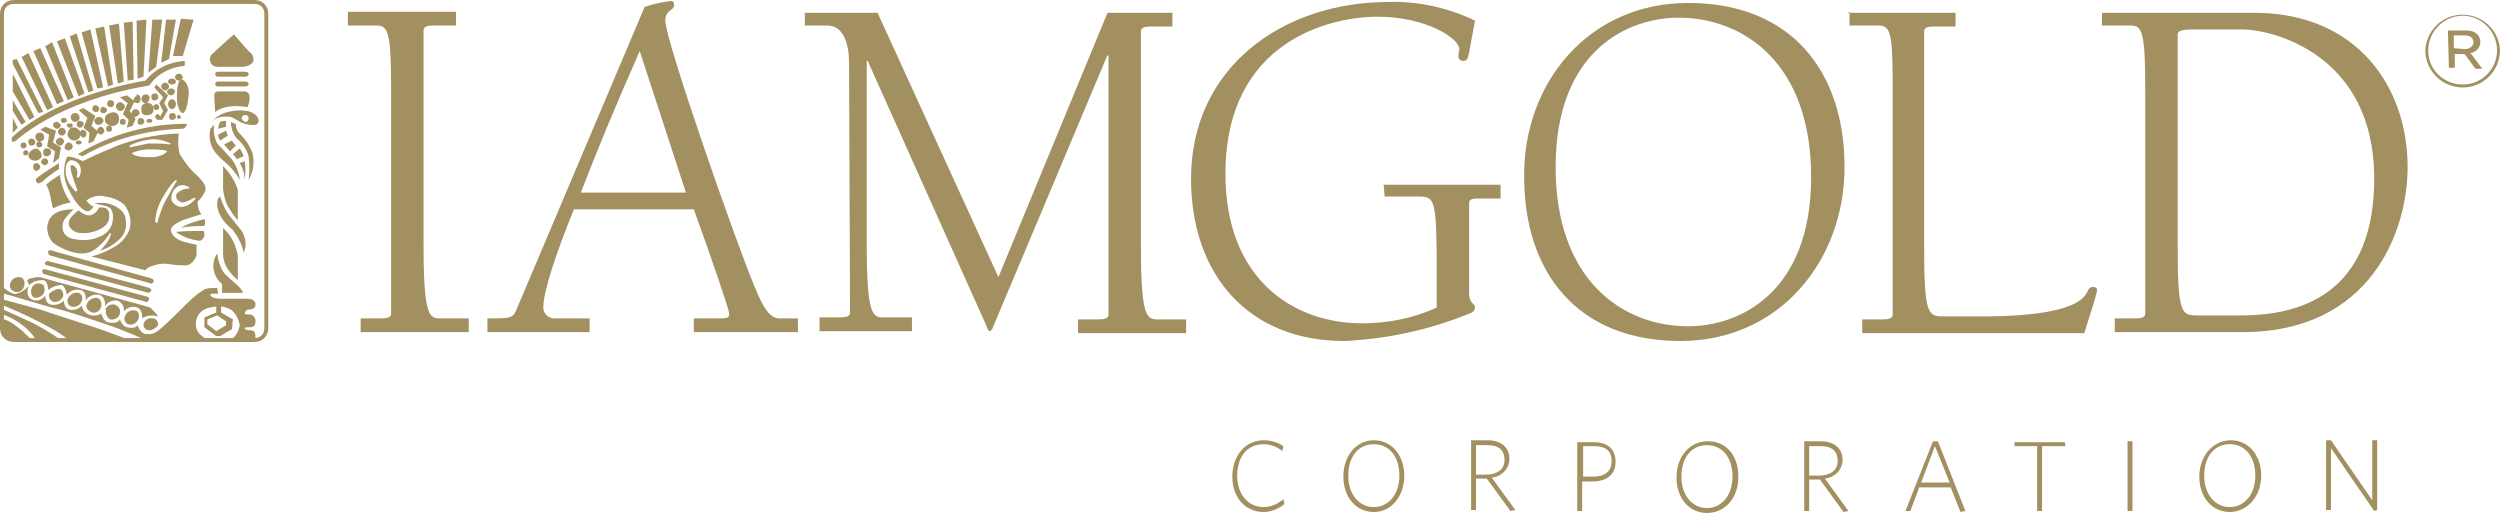 <?xml version="1.0" encoding="utf-8"?>
<!-- Generator: Adobe Illustrator 24.0.1, SVG Export Plug-In . SVG Version: 6.00 Build 0)  -->
<svg version="1.1" id="Layer_1" xmlns="http://www.w3.org/2000/svg" xmlns:xlink="http://www.w3.org/1999/xlink" x="0px" y="0px"
	 viewBox="0 0 254.4 52.2" style="enable-background:new 0 0 254.4 52.2;" xml:space="preserve">
<style type="text/css">
	.st0{fill:#A29061;}
</style>
<g id="layer1">
	<path id="path542" class="st0" d="M250.6,8.9c2.1,0,3.8-1.7,3.8-3.8l0,0c-0.1-2.1-1.9-3.7-4-3.6c-2,0.1-3.5,1.7-3.6,3.6l0,0
		C246.8,7.2,248.5,8.9,250.6,8.9C250.6,8.9,250.6,8.9,250.6,8.9 M250.6,8.6c-1.9,0-3.5-1.5-3.5-3.4c0,0,0,0,0-0.1l0,0
		c0-1.9,1.6-3.5,3.5-3.5s3.5,1.6,3.5,3.5l0,0C254.1,7,252.6,8.6,250.6,8.6C250.7,8.6,250.7,8.6,250.6,8.6 M249.2,6.9h0.6V5.5h1
		l1.1,1.5h0.7l-1.2-1.6c0.6-0.1,1-0.6,1-1.1l0,0c0-0.3-0.1-0.6-0.3-0.8c-0.3-0.3-0.7-0.4-1.2-0.4h-1.8L249.2,6.9L249.2,6.9z
		 M249.7,4.9V3.6h1.1c0.6,0,0.9,0.3,0.9,0.7l0,0c0,0.4-0.4,0.7-0.9,0.7L249.7,4.9z M25.9,0H1.4C0.6,0,0,0.6,0,1.4l0,0v32
		c0,0.8,0.6,1.4,1.4,1.4h24.5c0.8,0,1.4-0.6,1.4-1.4v-32C27.3,0.6,26.7,0,25.9,0L25.9,0 M26.9,33.4c0,0.6-0.4,1-1,1H1.4
		c-0.6,0-1-0.4-1-1v-32c0-0.6,0.4-1,1-1h24.5c0.6,0,1,0.4,1,1V33.4z M24.9,16.4l-0.5,0.2c0.3,0.5,0.5,1.1,0.5,1.7
		C25,17.7,25,17,24.9,16.4 M23.7,15.7l0.2,0.2c0.1,0.1,0.1,0.2,0.2,0.3l0.7-0.3c-0.1-0.3-0.2-0.5-0.4-0.8L23.7,15.7z M23.4,15.4
		l0.6-0.6c-0.1-0.1-0.3-0.3-0.4-0.5l-0.8,0.4L23.4,15.4 M22.2,13.7c0,0.2,0.1,0.5,0.2,0.6l0.8-0.5c-0.1-0.1-0.1-0.3-0.2-0.5
		L22.2,13.7C22.2,13.6,22.2,13.7,22.2,13.7 M22.4,12.4c-0.1,0.2-0.2,0.5-0.2,0.7l0.8-0.2c0-0.2,0-0.4,0-0.6
		C22.8,12.3,22.6,12.3,22.4,12.4 M24.7,29.7c-0.2-0.5-1.1-1.1-1.8-1.8c-0.5-0.6-0.7-1.4-0.8-2.1c-0.7,1-0.4,2.4,0.5,3.1v0.9H24.7z
		 M24.2,28.5V26c-0.2-1.1-0.7-2.1-1.5-2.8v2.6c0,0.4,0.1,0.9,0.3,1.3C23.3,27.6,23.7,28.1,24.2,28.5 M24.6,23.5
		c-0.3-0.4-1.1-1.3-1.5-1.9c-0.3-0.5-0.5-1-0.7-1.6c-0.5,0.3-0.3,1.4,0,1.9c0.3,0.6,0.8,1.1,1.3,1.5c0.5,0.7,0.9,1.4,1.1,2.3
		c0.1-0.3,0.2-0.5,0.2-0.8C25,24.5,24.9,24,24.6,23.5 M24.2,22.4v-3.1c-0.3-0.9-0.8-1.7-1.5-2.4v2.4c0.1,0.6,0.2,1.2,0.5,1.7
		C23.5,21.5,23.8,22,24.2,22.4 M22.9,16.5c0.6,0.5,1.1,1.1,1.5,1.8c-0.1-0.8-0.4-1.6-0.9-2.2c-0.4-0.4-0.8-0.9-1.4-1.5
		c-0.3-0.6-0.4-1.2-0.3-1.9l-0.4,0.4c-0.1,0.6-0.1,1.1,0.1,1.7C21.8,15.5,22.3,16,22.9,16.5 M23.5,12.4c0,0.6,0.2,1.2,0.6,1.7
		c0.6,0.5,1,1.1,1.2,1.8c0.1,0.8,0.1,1.6,0,2.4c0.5-0.8,0.6-1.8,0.4-2.7c-0.3-0.8-0.7-1.4-1.3-2c-0.3-0.3-0.4-0.6-0.4-1
		C23.8,12.6,23.7,12.5,23.5,12.4 M25.2,11.3c-0.7-0.1-1.3-0.1-2,0.1c-0.6,0.1-1.2,0.5-1.6,0.9c0.5-0.4,1.2-0.5,1.9-0.4
		c0.4,0.2,0.8,0.4,1.1,0.6c0.3,0.1,1.6,0.5,1.7-0.1S25.7,11.4,25.2,11.3 M25,12.4c-0.2,0-0.4-0.2-0.4-0.4c0,0,0,0,0,0
		c0-0.2,0.2-0.3,0.4-0.3c0.2,0,0.3,0.2,0.3,0.3C25.3,12.2,25.2,12.4,25,12.4 M21.8,9.7c0,0.4,0.1,1.7,0.1,1.7s0.9-0.9,3.3-0.5
		c0.1-0.3,0.2-0.6,0.2-0.9c0-0.4-0.1-0.7-0.6-0.7h-2.7C22.2,9.3,21.8,9.3,21.8,9.7 M22.2,8.8H25c0.1,0,0.3-0.1,0.3-0.2c0,0,0,0,0,0
		c0-0.1,0-0.3-0.4-0.3h-2.7c-0.2,0-0.3,0.1-0.3,0.2S21.9,8.8,22.2,8.8 M22.2,7.8H25c0.1,0,0.3-0.1,0.3-0.2c0,0,0,0,0,0
		c0-0.1,0-0.3-0.4-0.3h-2.7c-0.2,0-0.3,0.1-0.3,0.2S21.9,7.8,22.2,7.8 M22.1,6.8h2.5c0.6,0,1.2-0.3,1.2-0.7c0-0.3-0.1-0.6-0.4-0.8
		c-0.3-0.3-1.6-1.8-1.6-1.8s-1.7,1.5-2.1,1.9c-0.3,0.2-0.4,0.5-0.3,0.9C21.5,6.6,21.8,6.8,22.1,6.8 M25.2,31.5c0.2,0,0.8,0,0.8-0.5
		s-0.5-0.6-0.8-0.6s-1.8,0-2.6,0s-1.2-0.2-1.2-0.4s0.8-0.1,0.8-0.1l-0.1-0.6c-0.4,0-0.8,0-1.2,0.1c-0.9,0.5-1.6,1.2-2.3,1.9
		c-0.5,0.5-1.5,1.5-2.2,2.1s-0.9,0.6-1.5,0.6S14,33.1,14,33.1c-0.2,0.3-0.6,0.3-1.1,0.2s-0.7-0.8-0.7-0.8c-0.2,0.4-0.7,0.4-1.2,0.3
		s-0.7-0.9-0.7-0.9C10,32.1,9.5,32.2,9,32c-0.4-0.2-0.6-0.5-0.7-0.9C8,31.5,7.5,31.6,7,31.5c-0.5-0.2-0.5-0.9-0.5-0.9
		c-0.3,0.3-0.8,0.5-1.3,0.4c-0.6-0.1-0.6-0.9-0.6-0.9c-0.3,0.4-0.8,0.6-1.3,0.4c-0.8-0.3-0.4-1.4-0.4-1.4c-0.3,0.4-0.8,0.7-1.3,0.8
		c-0.4,0.1-1.2-0.6-1.2-0.6v0.6C1,30,4.4,31.1,5.7,31.4s3.3,1,5.1,1.6s3.8,1.5,3.8,1.5h6.4c-0.4-0.2-0.7-0.5-0.9-0.8
		c-0.4-0.8-0.1-1.8,0.7-2.2c0.2-0.1,0.4-0.2,0.6-0.2c0.3-0.1,0.6-0.1,0.6-0.1v0.6l-1.2,0.5v1l1.2,0.9h0.4l1.2-0.7l0.1-1l-1.2-0.7
		v-0.6c0.4,0,0.7,0.2,1,0.3c0.5,0.4,0.8,1,0.9,1.6c-0.1,0.6-0.4,1.1-0.9,1.5h2.5c0-0.9-0.1-1-0.7-1c-0.2,0-0.4-0.1-0.4-0.2
		s0.3-0.1,0.4-0.1s0.7,0.1,0.7-0.6s-0.6-0.7-0.7-0.7s-0.4,0-0.4-0.1S25.1,31.5,25.2,31.5 M23,32.7v0.4l-1,0.6l-0.9-0.7v-0.5l1-0.4
		L23,32.7L23,32.7z M15.1,33.6c0.4,0.1,1-0.4,1-0.6s-0.2-0.6-0.5-0.6c-0.4-0.1-0.9,0.1-1,0.6C14.6,33.3,14.8,33.6,15.1,33.6
		 M13.8,31.6c-0.5-0.1-0.9,0.1-1.1,0.6c-0.1,0.3,0,0.6,0.3,0.8c0,0,0.1,0,0.1,0c0.5,0.2,1-0.4,1-0.6C14.2,32,14.1,31.7,13.8,31.6
		 M10.8,31.6c-0.1,0.3,0.1,0.7,0.4,0.9c0,0,0,0,0,0c0.5,0.1,0.9-0.2,1-0.6c0.1-0.4-0.1-0.7-0.5-0.9c-0.4-0.1-0.8,0.1-1,0.5
		C10.8,31.5,10.8,31.6,10.8,31.6 M8.8,31c-0.1,0.3,0.2,0.7,0.6,0.8c0.4,0.1,0.8-0.2,0.9-0.6c0.1-0.4-0.1-0.8-0.4-0.9
		C9.4,30.3,9,30.5,8.8,31 M6.9,30.4c-0.1,0.3,0,0.7,0.4,0.8c0,0,0,0,0,0c0.4,0.1,0.8-0.1,1-0.5c0.2-0.4,0-0.8-0.3-0.9
		C7.5,29.7,7.1,30,6.9,30.4 M6.1,29.4c-0.4,0-0.8,0.2-1.1,0.5c-0.1,0.3,0.1,0.7,0.4,0.8c0,0,0,0,0,0c0.4,0.1,0.8-0.1,1-0.5
		C6.5,29.9,6.4,29.6,6.1,29.4 M3.2,29.4c-0.1,0.3,0,0.9,0.4,0.9c0.4,0,0.8-0.2,0.9-0.6c0.1-0.3,0-0.8-0.3-0.8
		C3.7,28.7,3.3,29,3.2,29.4 M1.9,29.7c0.4-0.1,0.6-0.5,0.6-0.9c0-0.3-0.2-0.6-0.5-0.6c0,0-0.1,0-0.1,0c-0.5,0-0.9,0.4-0.9,0.9
		C1,29.5,1.5,29.8,1.9,29.7 M0.4,32.5v1.1c0.1,0.5,0.5,0.9,1,1h1.8C3.2,34.6,1.6,32.8,0.4,32.5 M0.3,31.5v0.5
		c1.4,0.5,2.6,1.4,3.4,2.6h2.5c-1-0.7-2-1.3-3-1.8C2.5,32.5,0.4,31.5,0.3,31.5 M4.1,31.5c-1.1-0.3-3.7-1-3.7-1v0.6
		c0,0,5.1,2.1,6.7,3.6h6.3c0,0-2.5-1-4.4-1.6S5.3,31.9,4.1,31.5 M16.1,32.2c-0.2-0.3-0.5-0.6-0.8-0.9c-0.2-0.1-11-3-11.2-3.1
		c-0.3,0-0.5,0-0.8,0.1c-0.2,0-0.4,0.1-0.5,0.2S3,29,3,29c0.4-0.4,0.9-0.5,1.4-0.5c0.5,0.1,0.5,1,0.5,1c0.4-0.3,0.9-0.5,1.4-0.5
		C6.7,29.2,6.8,30,6.8,30c0.3-0.4,0.8-0.6,1.3-0.5c0.8,0.1,0.6,1.1,0.6,1.1c0.3-0.5,0.9-0.7,1.4-0.6c0.7,0.2,0.6,1.2,0.6,1.2
		c0.2-0.5,0.8-0.7,1.3-0.6c0.4,0.2,0.7,0.6,0.6,1.1c0.3-0.4,0.9-0.6,1.4-0.4c0.5,0.2,0.5,1.1,0.5,1.1C15.1,31.9,16.1,32.2,16.1,32.2
		 M4.5,27.9l10.3,2.8c0.2,0.1,0.2,0,0.3-0.1s0.1-0.3-0.1-0.4L4.6,27.4c-0.1,0-0.3,0-0.3,0.1C4.3,27.7,4.3,27.8,4.5,27.9
		C4.4,27.8,4.4,27.9,4.5,27.9 M15.4,29.6c0-0.1,0-0.2-0.2-0.3S5.1,26.6,5,26.6c-0.1-0.1-0.3,0-0.4,0.1c-0.1,0.1,0,0.3,0.2,0.3
		l10.3,2.8C15.2,29.8,15.3,29.7,15.4,29.6 M15.6,28.7c0.1-0.2,0-0.3-0.3-0.4s-9.8-2.7-10-2.8s-0.4,0-0.4,0.1s0,0.3,0.2,0.4l10.1,2.8
		C15.4,28.9,15.5,28.9,15.6,28.7 M17.5,11.1c0.2,0,0.4-0.2,0.4-0.5c0-0.3-0.2-0.5-0.4-0.5c-0.2,0-0.4,0.2-0.4,0.5
		C17.1,10.9,17.3,11.1,17.5,11.1 M18.4,11.9c0-0.1-0.1-0.2-0.2-0.2s-0.2,0.1-0.2,0.2s0.1,0.2,0.2,0.2S18.4,12.1,18.4,11.9
		 M17.5,12.2c0.2,0,0.4-0.1,0.4-0.3c0-0.2-0.1-0.4-0.3-0.4c-0.2,0-0.4,0.1-0.4,0.3c0,0,0,0,0,0C17.2,12.1,17.3,12.2,17.5,12.2
		 M17.8,9.3c0-0.2-0.2-0.3-0.4-0.3c-0.2,0-0.3,0.1-0.4,0.3c0,0.2,0.1,0.3,0.3,0.4c0,0,0.1,0,0.1,0C17.6,9.7,17.8,9.5,17.8,9.3
		 M18.2,7.5c-0.2,0-0.3,0.1-0.4,0.3c0,0.2,0.1,0.3,0.3,0.4c0,0,0.1,0,0.1,0c0.2,0,0.3-0.1,0.4-0.3c0-0.2-0.1-0.3-0.3-0.4
		C18.3,7.5,18.3,7.5,18.2,7.5 M17.5,8c-0.2,0-0.4,0.1-0.4,0.3s0.2,0.3,0.4,0.3s0.4-0.1,0.4-0.3S17.7,8,17.5,8 M16.8,8.4
		c-0.2,0-0.4,0.2-0.4,0.4s0.2,0.4,0.4,0.4s0.4-0.2,0.4-0.4S17,8.4,16.8,8.4L16.8,8.4 M15.8,11.9c0,0.1,0.1,0.2,0.2,0.3
		c0.1,0,0.2-0.1,0.3-0.2c0,0,0-0.1,0-0.1c0-0.1-0.1-0.2-0.2-0.3C15.9,11.6,15.8,11.7,15.8,11.9C15.8,11.8,15.8,11.9,15.8,11.9
		 M15.5,12.3c0-0.1-0.1-0.2-0.3-0.2s-0.3,0.1-0.3,0.2s0.1,0.2,0.3,0.2S15.5,12.4,15.5,12.3 M14,12.4c0,0.2,0.1,0.3,0.3,0.3
		c0.2,0,0.3-0.1,0.4-0.3c0-0.2-0.1-0.3-0.3-0.4c0,0-0.1,0-0.1,0C14.1,12,14,12.2,14,12.4L14,12.4 M14.2,11.5c0-0.2-0.2-0.4-0.4-0.4
		c-0.2,0-0.4,0.2-0.4,0.4s0.2,0.4,0.4,0.4c0,0,0,0,0,0C14,11.8,14.2,11.7,14.2,11.5 M15.9,10.6c-0.1,0-0.3,0.1-0.3,0.3
		c0,0.1,0.1,0.3,0.3,0.3s0.3-0.1,0.3-0.3C16.2,10.8,16.1,10.6,15.9,10.6L15.9,10.6 M15.4,9.9c0,0.2,0.2,0.4,0.4,0.3
		c0.2,0,0.3-0.2,0.3-0.3c0-0.2-0.1-0.4-0.3-0.4c-0.2,0-0.4,0.1-0.4,0.3C15.4,9.9,15.4,9.9,15.4,9.9 M14.8,9.6
		c-0.2,0-0.4,0.2-0.4,0.5c0,0.2,0.2,0.4,0.4,0.4c0.2,0,0.4-0.2,0.4-0.5C15.3,9.8,15.1,9.6,14.8,9.6 M13.9,9.8
		c-0.2,0-0.3,0.2-0.3,0.4s0.2,0.3,0.4,0.3c0.2,0,0.3-0.2,0.3-0.4c0-0.1,0-0.1,0-0.1c0-0.2-0.2-0.4-0.4-0.4 M12.8,12.4
		c0-0.2-0.1-0.3-0.3-0.3c-0.2,0-0.3,0.1-0.3,0.3c0,0.2,0.1,0.3,0.3,0.3c0,0,0,0,0,0C12.7,12.7,12.8,12.6,12.8,12.4 M11.8,10.8
		c0,0.2,0.1,0.4,0.4,0.5c0.2,0,0.4-0.1,0.5-0.4c0-0.2-0.1-0.4-0.4-0.5c0,0,0,0-0.1,0C12,10.4,11.8,10.6,11.8,10.8
		C11.8,10.8,11.8,10.8,11.8,10.8 M11.2,10.2c-0.2,0-0.3,0.2-0.3,0.4s0.2,0.3,0.4,0.3c0.2,0,0.3-0.2,0.3-0.3
		C11.6,10.3,11.5,10.2,11.2,10.2 M10.2,11.2c0,0.2,0.2,0.4,0.4,0.3c0.2,0,0.3-0.2,0.3-0.3s-0.2-0.3-0.3-0.3c0,0,0,0,0,0
		C10.4,10.8,10.2,11,10.2,11.2 M11.4,13.1c0-0.2-0.1-0.3-0.3-0.3c-0.2,0-0.3,0.1-0.3,0.3c0,0.2,0.1,0.3,0.3,0.3c0,0,0,0,0,0
		C11.3,13.4,11.4,13.3,11.4,13.1 M10.6,13.3c0-0.2-0.1-0.3-0.3-0.4c-0.2,0-0.3,0.1-0.4,0.3c0,0,0,0.1,0,0.1c0,0.2,0.1,0.3,0.3,0.4
		c0.2,0,0.3-0.1,0.4-0.3C10.7,13.4,10.7,13.3,10.6,13.3 M9.6,12.3c0,0.2,0.2,0.4,0.4,0.4c0,0,0,0,0,0c0.2,0,0.4-0.1,0.5-0.3
		s-0.1-0.4-0.3-0.5c0,0-0.1,0-0.1,0C9.8,11.9,9.6,12.1,9.6,12.3C9.6,12.3,9.6,12.3,9.6,12.3 M9.7,10.7c-0.2,0-0.3,0.2-0.3,0.4
		s0.2,0.3,0.4,0.3c0.2,0,0.3-0.2,0.3-0.4C10.1,10.9,9.9,10.7,9.7,10.7C9.7,10.7,9.7,10.7,9.7,10.7 M8.5,14c0.2,0,0.3-0.2,0.3-0.4
		c0-0.2-0.1-0.3-0.3-0.4c-0.2,0-0.3,0.1-0.4,0.3c0,0,0,0.1,0,0.1C8.2,13.8,8.3,14,8.5,14 M8,14.7c0.2,0,0.3-0.1,0.3-0.2
		S8.2,14.3,8,14.3s-0.3,0.1-0.3,0.2S7.8,14.7,8,14.7 M7,15.3c0.2,0,0.4-0.2,0.4-0.4s-0.2-0.4-0.4-0.4c-0.2,0-0.4,0.2-0.4,0.4
		C6.5,15.1,6.7,15.3,7,15.3C7,15.3,7,15.3,7,15.3 M5.7,14.3c-0.1,0.2,0.1,0.4,0.3,0.5s0.4-0.1,0.5-0.3c0.1-0.2-0.1-0.4-0.3-0.5
		c0,0,0,0,0,0C6,14,5.8,14.1,5.7,14.3C5.8,14.3,5.8,14.3,5.7,14.3 M6.7,13.4c0-0.2-0.2-0.4-0.4-0.4c-0.2,0-0.4,0.2-0.4,0.4
		s0.2,0.4,0.4,0.4l0,0C6.5,13.8,6.7,13.6,6.7,13.4 M6.8,12.7c0,0.1,0.1,0.3,0.3,0.3c0,0,0,0,0,0c0.1,0,0.3-0.1,0.3-0.2c0,0,0,0,0,0
		c0-0.2-0.1-0.3-0.3-0.2C6.9,12.5,6.8,12.6,6.8,12.7 M7.8,12.7C7.8,12.8,8,13,8.1,13c0.2,0,0.3-0.1,0.4-0.3s-0.1-0.3-0.3-0.4
		c0,0-0.1,0-0.1,0C7.9,12.3,7.8,12.5,7.8,12.7C7.8,12.6,7.8,12.6,7.8,12.7 M7.6,11.5c-0.2,0-0.4,0.2-0.4,0.4c0,0,0,0,0,0
		c0,0.3,0.2,0.5,0.4,0.5c0.3,0,0.5-0.2,0.5-0.4C8.1,11.7,7.9,11.5,7.6,11.5C7.6,11.5,7.6,11.5,7.6,11.5 M6.5,12
		c-0.2,0-0.3,0.1-0.3,0.2c0,0.2,0.1,0.3,0.2,0.3c0,0,0.1,0,0.1,0c0.2,0,0.3-0.1,0.3-0.2c0-0.2-0.1-0.3-0.2-0.3C6.5,12,6.5,12,6.5,12
		 M5.8,12.4c-0.2,0-0.4,0.1-0.4,0.3c0,0,0,0,0,0c0,0.2,0.2,0.4,0.4,0.4c0.2,0,0.4-0.2,0.4-0.4C6.1,12.6,5.9,12.4,5.8,12.4
		C5.8,12.4,5.8,12.4,5.8,12.4 M2.6,15.8c0.2,0,0.3-0.1,0.3-0.2c0-0.2-0.1-0.3-0.2-0.3c0,0-0.1,0-0.1,0c-0.2,0-0.3,0.2-0.2,0.3
		C2.3,15.7,2.4,15.8,2.6,15.8 M4.1,17c0-0.2-0.2-0.4-0.4-0.4c0,0,0,0,0,0c-0.2,0-0.4,0.2-0.3,0.5c0,0.2,0.2,0.3,0.3,0.3
		C3.9,17.3,4.1,17.2,4.1,17 M4.6,16.8c0.2,0,0.3-0.2,0.3-0.4c0-0.1-0.1-0.2-0.3-0.3c-0.2,0-0.3,0.1-0.4,0.3s0.1,0.3,0.3,0.4
		C4.5,16.8,4.5,16.8,4.6,16.8 M5.2,15.5c0-0.2-0.1-0.4-0.4-0.4s-0.4,0.1-0.4,0.4s0.1,0.4,0.4,0.4c0,0,0,0,0,0
		C5,15.9,5.2,15.7,5.2,15.5C5.2,15.5,5.2,15.5,5.2,15.5 M4,14.4c-0.2,0-0.3,0.1-0.3,0.3c0,0.2,0.1,0.3,0.3,0.3
		c0.2,0,0.3-0.1,0.3-0.3C4.3,14.6,4.2,14.4,4,14.4 M3.6,13.9c0,0.2,0.1,0.5,0.4,0.5c0.2,0,0.5-0.1,0.5-0.4c0-0.2-0.1-0.5-0.4-0.5
		c0,0-0.1,0-0.1,0C3.8,13.5,3.6,13.7,3.6,13.9 M3.2,14.1c-0.2,0-0.4,0.2-0.3,0.4c0,0.2,0.2,0.4,0.4,0.3c0.2,0,0.3-0.2,0.3-0.4
		C3.6,14.3,3.4,14.1,3.2,14.1C3.2,14.1,3.2,14.1,3.2,14.1 M2.7,14.8c0-0.2-0.1-0.3-0.3-0.3c-0.2,0-0.3,0.1-0.3,0.3
		c0,0.2,0.1,0.3,0.3,0.3C2.6,15.1,2.7,15,2.7,14.8 M3.1,15.4c-0.1,0.1-0.4,0.5,0,0.8c0.3,0.2,0.7,0.2,0.9,0c0.4-0.2,0.2-0.7,0-0.9
		C3.8,15,3.4,15.1,3.1,15.4 M8.1,13.3C7.9,13,7.5,12.9,7.2,13c0,0,0,0,0,0C7,13.2,6.7,13.7,7,14c0.2,0.3,0.6,0.4,0.9,0.2
		C8.2,14,8.3,13.6,8.1,13.3 M11.2,11.5c-0.4,0.1-0.6,0.4-0.5,0.8c0,0,0,0.1,0,0.1c0.2,0.3,0.5,0.5,0.9,0.4c0.4-0.1,0.6-0.5,0.5-0.9
		C12,11.5,11.7,11.3,11.2,11.5C11.3,11.4,11.2,11.4,11.2,11.5 M14.9,10.5c-0.3,0-0.6,0.3-0.5,0.7c0,0,0,0,0,0.1
		c0,0.3,0.3,0.5,0.7,0.4c0.3,0,0.6-0.3,0.5-0.6c0,0,0-0.1,0-0.1C15.6,10.7,15.3,10.4,14.9,10.5C15,10.5,14.9,10.5,14.9,10.5
		 M18.5,8.1c-0.4,0-0.5,0.9-0.5,1.8s0.3,1.6,0.6,1.6s0.5-0.9,0.6-1.8S18.8,8.1,18.5,8.1 M15.7,8.9l0.9,1l-0.4,0.6l0.4,0.8l-0.5,0.9
		h0.4l0.6-1l-0.4-0.7l0.4-0.8l-1.2-1.1L15.7,8.9z M12.2,9.9l0.8,0.6l-0.5,1.1l0.6,0.6L12.9,13l0.6-0.2l0.3-0.7l-0.6-0.8l0.5-1
		l-0.8-0.6L12.2,9.9z M8,11.2L8.9,12l-0.4,1l0.6,0.5L9,14.6l0.5-0.2l0.5-1l-0.7-0.6l0.4-1L8.5,11L8,11.2z M4.1,13.2L5,13.7l-0.2,1.2
		l0.8,0.5l-0.2,1.2L6,16.1l0.2-1.1l-0.8-0.5l0.3-1.2l-1.1-0.4C4.6,12.9,4.1,13.2,4.1,13.2z M17.9,23.6c0.7,0.5,1.5,0.8,2.4,0.9
		c0.2,0,0.4-0.2,0.5-0.5c0-0.2,0-0.4-0.1-0.5C19.7,23.5,18.8,23.5,17.9,23.6 M20.8,22.3c-0.8,0.2-1.6,0.4-2.4,0.9
		C19.2,23,20,23,20.8,23C20.9,22.7,20.9,22.5,20.8,22.3 M18.6,13.1c0.1,0,0.2-0.1,0.3-0.2c0.1-0.1,0.2-0.3,0-0.3
		c-3.9,0-7.7,1.1-11,3.1c0.2,0.1,0.3,0.1,0.5,0.2C11.5,14.1,15.1,13.2,18.6,13.1 M4.7,18.8c0.3,0.5,0.4,1,0.5,1.6
		c0.1,0.3,0.1,0.5,0.2,0.8c0.6-0.3,1.2-0.5,1.8-0.6c-0.6-0.8-1-1.8-1.1-2.8C5.6,18.1,5.1,18.4,4.7,18.8 M8.1,23.7
		c0.8,0.1,1.6-0.1,2.3-0.5c0.5-0.3,0.8-0.8,0.7-1.4c0-0.4-0.2-0.5-0.3-0.6s-0.7-0.1-0.7-0.1c-0.2,0.4-0.5,0.7-0.9,0.8
		C8.6,22,8,21.4,8,21.4c-0.9,0.7-1,1-1,1.4S7.6,23.7,8.1,23.7 M4.8,23.1c0,0.6,0.2,1.2,0.6,1.6c0.8,0.6,1.8,1,2.8,1.1
		c0.7,0,1.3-0.2,1.8-0.7c0.5-0.4,0.9-0.9,1.2-1.4l0.1,0.1c-0.1,0.4-0.3,0.7-0.5,1c-0.3,0.4-0.6,0.7-0.6,0.7c0.7-0.2,1.4-0.6,2-1.2
		c0.5-0.5,0.7-1.1,0.6-1.8c0-0.9-0.7-1.4-1.5-1.7c-0.5-0.2-1.1-0.2-1.7-0.1c0.3,0.1,1.1,0.2,1.5,0.4s0.5,1,0.3,1.7
		c-0.2,0.6-0.7,1.1-1.3,1.3c-0.9,0.4-1.8,0.4-2.7,0.2c-0.7-0.1-1.2-0.8-1-1.5c0,0,0-0.1,0-0.1c0.1-0.5,1.1-1.4,1.1-1.4
		C5.2,21.3,4.9,22.4,4.8,23.1 M18.2,13.6c-1.2,0-2.4,0.2-3.5,0.4c-1.2,0.3-2.3,0.6-3.4,1.1c-0.8,0.3-2.9,1.3-2.9,1.3
		C8.1,16.2,7,15.8,6.8,16C6.4,17,6.4,18.2,7,19.3c0.7,1.5,1.5,2.2,1.9,2.2S9.5,21,9.5,21c-0.3-0.1-0.5-0.3-0.7-0.6
		c0.5-0.4,1.2-0.6,1.9-0.4c0.8,0.1,1.5,0.4,2,0.9c0.5,0.7,0.7,1.5,0.5,2.4c-0.3,0.8-0.9,1.5-1.7,1.9c-0.7,0.4-1.4,0.7-2.2,0.9
		l5.5,1.4c0,0,0.1-0.3,0.9-0.5c0.6-0.2,1.1-0.2,1.7-0.1C18,27,18.3,27,18.9,27s1-0.7,1.1-1c0-0.4,0-0.8,0-1.1c0,0-0.6-0.1-1.3-0.3
		s-1.2-0.6-1.3-1.1s0.6-0.8,1.2-1.1c0.6-0.2,1.2-0.4,1.9-0.6c-0.4-0.4-0.4-1.3-0.4-1.3c0.4-0.3,0.6-0.7,0.8-1.1
		c0.1-0.5-0.2-0.9-0.9-1.6c-0.7-0.6-1.2-1.3-1.7-2.1C18.1,15,18.1,14.3,18.2,13.6 M8,18.1L7.8,18c0.1-0.3,0.1-0.5,0-0.8
		c-0.1-0.2-0.3-0.4-0.5-0.4s-0.1,0.5,0,0.9c0.2,0.6,0.4,1.2,0.6,1.7l-0.2,0.1c-0.5-0.5-0.9-1.1-1-1.8c-0.1-0.8,0.1-1.3,0.5-1.4
		c0.5,0,0.9,0.3,1,0.8C8.3,17.6,8.1,17.9,8,18.1 M13.2,15l0-0.2c0.6-0.3,1.3-0.5,2-0.6c0.8-0.1,1.5,0.1,2.2,0.4l-0.1,0.1
		c-0.7-0.1-1.4-0.1-2.2-0.1L13.2,15 M15.3,16c-1,0-1.6-0.1-1.9-0.4c0.6-0.3,1.2-0.4,1.8-0.4c1.2,0,1.8,0.1,1.8,0.2S16.4,16,15.3,16
		 M16,22.7l-0.2-0.1c0-0.8,0.3-1.7,0.7-2.4c0.4-0.7,0.8-1.4,1.4-1.9l0.1,0.1c-0.1,0.1-0.8,1.4-1.2,2.1S16,22.7,16,22.7 M19.3,19.1
		l-0.1,0.1c-0.5,0-0.9,0.2-1.2,0.5c-0.2,0.3,0,0.7,0.3,0.8c0,0,0.1,0,0.1,0.1c0.4,0.1,1.4-0.5,1.4-0.5l0.1,0.1
		c-0.3,0.4-0.7,0.7-1.1,0.8c-0.5,0.2-1-0.1-1.3-0.5c-0.2-0.6,0.1-1.3,0.7-1.6C18.5,18.8,18.9,18.8,19.3,19.1 M4.3,18.5
		C4.8,18,5.4,17.6,6,17.2v-0.6c0,0-1.6,1-2.1,1.4c0,0-0.4,0.2-0.2,0.5S4,18.6,4.3,18.5 M15.2,8.7c0.8-1.2,2.2-1.9,3.6-2V6.2
		c-1.6,0.1-3,0.8-4,2c0,0-9,1.4-13.6,5.8v0.4h0.3C1.6,14.4,5.6,10.3,15.2,8.7 M18.6,5.7L19.7,2c-0.3,0-1.3-0.1-1.3-0.1l-0.8,3.8
		C17.8,5.7,18.6,5.7,18.6,5.7 M17.2,6L17.9,2h-1l-0.5,4.4L17.2,6z M16.5,2h-1l-0.4,5.4l0.8-0.6L16.5,2L16.5,2z M14.6,7.8L14.9,2
		l-1,0.1L14,8L14.6,7.8z M13.6,8.1l-0.1-5.9l-0.9,0.1L13,8.2L13.6,8.1z M12.6,8.3l-0.5-5.9l-1,0.2L12,8.5L12.6,8.3L12.6,8.3z
		 M11.5,8.6l-0.9-5.9L9.7,2.9L11,8.8L11.5,8.6z M10.5,8.9L9.2,3L8.3,3.3L9.9,9L10.5,8.9L10.5,8.9z M9.5,9.2L7.8,3.4L7.1,3.7L9,9.4
		L9.5,9.2z M8.6,9.5l-2-5.6L5.8,4.2l2.2,5.6L8.6,9.5z M7.5,9.9L5.3,4.3L4.6,4.7l2.3,5.5L7.5,9.9z M6.5,10.3L4.1,4.9L3.4,5.2l2.4,5.4
		L6.5,10.3z M5.4,10.9L2.9,5.4L2.2,5.8l2.6,5.4L5.4,10.9z M4.4,11.4L1.7,6L1.3,6.1v0.4l2.6,5L4.4,11.4z M3.5,11.9L1.3,7.5v1.8
		L3,12.2L3.5,11.9z M2.6,12.4l-1.3-2.2v1.1l0.9,1.4L2.6,12.4z M1.3,12v1.5L1.8,13L1.3,12z M241.6,52l-4.4-6.4v6.3h-0.5v-7.1h0.5
		l4.2,6.1v-6.1h0.5v7.1L241.6,52z M226.9,52.1c-1.8,0-3.1-1.5-3.1-3.6s1.4-3.7,3.2-3.7s3.1,1.5,3.1,3.6S228.7,52.1,226.9,52.1
		 M226.9,45.2c-1.6,0-2.6,1.3-2.6,3.2s1.1,3.2,2.6,3.2s2.6-1.3,2.6-3.2S228.5,45.2,226.9,45.2 M216.5,44.9h0.5V52h-0.5V44.9z
		 M207.8,45.4V52h-0.5v-6.6H205v-0.4h5.1l0.1,0.4H207.8z M199.5,52.1l-1-2.5h-3.2l-0.9,2.4h-0.5l2.8-7.1h0.5L200,52L199.5,52.1z
		 M196.9,45.4l-1.4,3.7h2.9L196.9,45.4z M188.1,52l-0.5,0.1l-2.4-3.3h-1.1V52h-0.5v-7.1h1.7c1.3,0,2.2,0.7,2.2,1.9
		c0,1-0.8,1.8-1.8,1.9L188.1,52 M185.3,45.4h-1.2v3h1c1.1,0,1.9-0.5,1.9-1.5S186.4,45.4,185.3,45.4 M173.7,52.2
		c-1.8,0-3.1-1.5-3.1-3.6s1.3-3.7,3.2-3.7s3.1,1.5,3.1,3.6S175.6,52.2,173.7,52.2 M173.7,45.3c-1.6,0-2.6,1.3-2.6,3.2
		s1.1,3.2,2.6,3.2s2.6-1.3,2.6-3.2S175.3,45.3,173.7,45.3 M162,49h-1V52h-0.5V45h1.7c1.4,0,2.2,0.7,2.2,2S163.5,49,162,49
		 M162.2,45.4h-1.1v3.1h1c1.2,0,1.9-0.5,1.9-1.6S163.3,45.4,162.2,45.4 M154.2,51.9l-0.5,0.1l-2.4-3.3h-1.1v3.2h-0.5v-7.1h1.7
		c1.3,0,2.2,0.7,2.2,1.9c0,1-0.8,1.8-1.8,1.9L154.2,51.9 M151.4,45.3h-1.2v3h1c1.1,0,1.9-0.5,1.9-1.5S152.5,45.3,151.4,45.3
		 M139.8,52.1c-1.8,0-3.1-1.5-3.1-3.6s1.3-3.7,3.1-3.7s3.1,1.5,3.1,3.6S141.6,52.1,139.8,52.1 M139.8,45.2c-1.6,0-2.6,1.3-2.6,3.2
		s1.1,3.2,2.6,3.2s2.6-1.3,2.6-3.2S141.4,45.2,139.8,45.2 M128.6,52.1c-1.9,0-3.2-1.5-3.2-3.6s1.3-3.7,3.2-3.7c0.7,0,1.4,0.2,2,0.6
		l-0.1,0.5c-0.5-0.4-1.2-0.7-1.9-0.7c-1.7,0-2.7,1.3-2.7,3.2s1.1,3.2,2.7,3.2c0.7,0,1.4-0.3,2-0.8l0.1,0.5
		C130.1,51.8,129.3,52.1,128.6,52.1 M218.3,9.5c0-5.8-0.2-6.9-1.4-6.9h-3V1.3h15.5C239.8,1.3,245,8.8,245,17
		c0,6.6-3.8,16.8-16.8,16.8h-13v-1.4h2.1c0.6,0,1-0.1,1-0.5L218.3,9.5z M221.6,24.9c0,7.2,0.4,7.2,2.1,7.2h4.2
		c4.4,0,13.7-0.9,13.7-13.9S230.8,3,228.3,3h-4.8c-1,0-1.9,0-1.9,0.5L221.6,24.9L221.6,24.9z M188,1.3h11v1.4h-2
		c-0.6,0-1.2,0-1.2,0.5v21.8c0,7.2,0.4,7.2,2.1,7.2h3.3c2.5,0,10.1,0,11.2-2.5c0.1-0.2,0.2-0.5,0.6-0.5c0.2,0,0.4,0.1,0.4,0.3
		c0,0,0,0,0,0c0,0.3-0.6,2.2-1.3,4.4h-22.6v-1.4h2.1c0.6,0,1-0.1,1-0.5V9.5c0-5.8-0.1-6.9-1.4-6.9h-3V1.2L188,1.3z M171.8,0.3
		c10.5,0,15.9,7,15.9,16.7c0,9.5-6.6,17.7-16.7,17.7c-10.5,0-15.9-7-15.9-16.7C155,8.5,161.6,0.3,171.8,0.3 M170.8,1.8
		c-5.1,0-12.5,3.3-12.5,15.2c0,11.5,6.8,16.2,13.5,16.2c5.1,0,12.5-3.3,12.5-15.2C184.3,6.5,177.5,1.8,170.8,1.8 M140.8,18.8h11.9
		v1.4h-2c-0.8,0-1.2,0-1.2,0.5v9.1c0,1.2,0.6,1,0.6,1.5c0,0.4-0.5,0.6-0.8,0.7c-4,1.6-8.2,2.5-12.5,2.7c-9.9,0-15.6-6.9-15.6-16.5
		c0-11.4,9.4-18,20.1-18c3-0.1,6.1,0.6,8.8,1.9l-0.6,3.2c-0.1,0.4-0.1,0.9-0.6,0.9c-0.3,0-0.5-0.2-0.5-0.5c0-0.2,0.1-0.5,0.1-0.7
		c0-1.1-3.4-3.3-8.3-3.3s-15.5,2.5-15.5,16c0,10.7,6.9,15.2,13.9,15.2c2.6,0,5.2-0.5,7.6-1.6v-3.7c0-7.6-0.2-7.6-2-7.6h-3.3
		L140.8,18.8z M86.4,6.4c0-1.8-0.5-3.8-2.2-3.8h-2.3V1.3h7.4l12.3,26.9l11.1-26.9h6.6v1.4h-2c-0.6,0-1.2,0-1.2,0.5v21.8
		c0,7.3,0.6,7.5,1.7,7.5h2.9v1.4h-11v-1.4h2.1c0.6,0,1-0.1,1-0.5V5.7l-0.1-0.1L101,33.4c0,0.1-0.2,0.3-0.3,0.3s-0.2-0.2-0.3-0.5
		l-12.1-27h-0.1v18.6c0,7.3,0.6,7.5,1.7,7.5h2.9v1.4h-9.4v-1.4h2.1c0.6,0,1-0.1,1-0.5L86.4,6.4L86.4,6.4z M58.4,21.3
		c-1.8,4.4-3.1,8.4-3.1,9.8c-0.1,0.6,0.3,1.2,1,1.3c0.1,0,0.2,0,0.3,0H60v1.4H49.6v-1.4c2.4,0,2.6,0,3-1l13-30.7
		c0.9-0.3,1.8-0.5,2.7-0.6c0.2,0,0.3,0.2,0.3,0.4c0,0.6-0.9,0.5-0.9,1.6c0,2,7.2,22.6,9.1,27.1c0.7,1.7,1.4,3.2,2.5,3.2h1.9v1.4
		H70.6v-1.4h2.6c0.9,0,1-0.1,1-0.5s-2-6.2-3.6-10.6L58.4,21.3z M65.1,5.2c-2.7,6.1-4.2,9.8-6,14.4h10.7L65.1,5.2z M43.1,24.9
		c0,7.3,0.6,7.5,1.7,7.5h2.9v1.4h-11v-1.4h2.1c0.6,0,1-0.1,1-0.5V9.5c0-5.8-0.2-6.9-1.4-6.9h-3V1.2h11v1.4h-2.1
		c-0.6,0-1.2,0-1.2,0.5L43.1,24.9z"/>
</g>
</svg>
